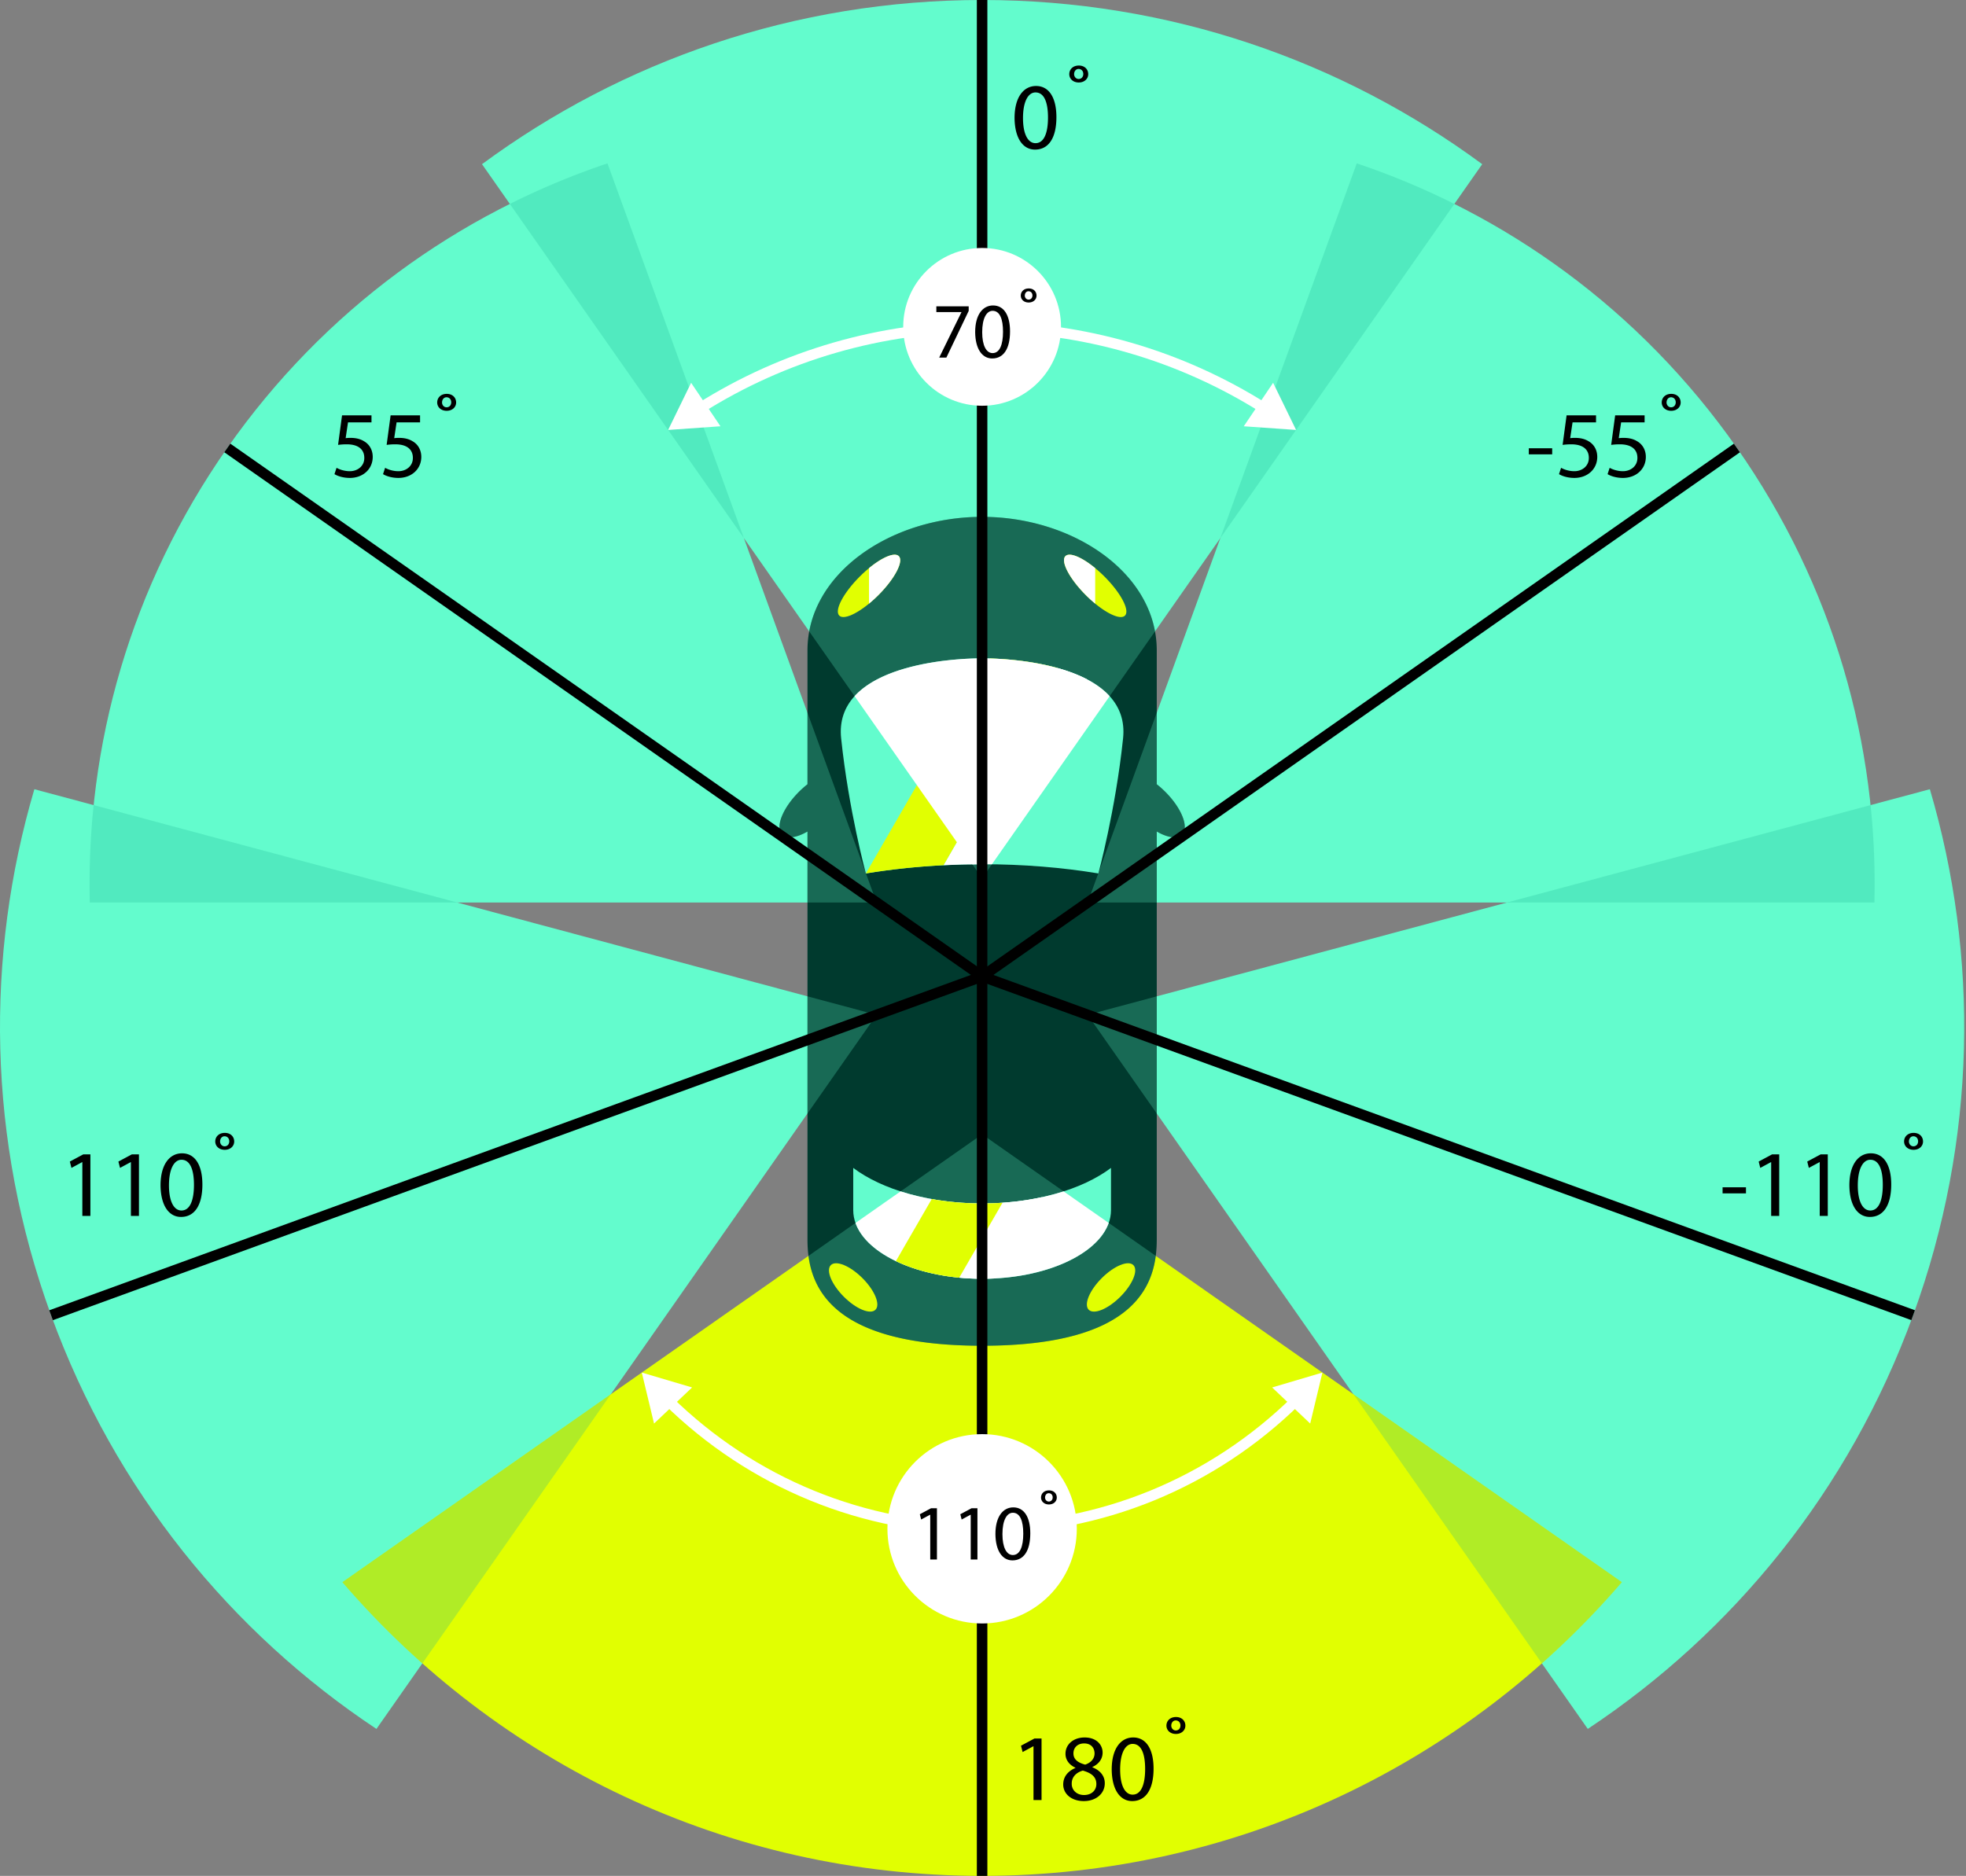 <svg width="438" height="418" fill="none" xmlns="http://www.w3.org/2000/svg"><rect width="100%" height="100%" fill="#808080" stroke="none"/><path d="M218.802 195.703l111.416-159.12C299.044 13.593 260.511 0 218.802 0S138.56 13.592 107.387 36.585l111.415 159.118zM195.283 201.108L135.336 36.405c-33.128 11.142-63.118 32.589-84.705 63.418-21.587 30.829-31.483 66.343-30.622 101.285h175.274z" fill="#63FCCD"/><path opacity=".25" d="M135.336 36.405a169.713 169.713 0 0 0-21.746 9.038l52.139 74.462-30.393-83.5z" fill="#1DB696"/><path d="M242.32 201.108l59.947-164.703c33.128 11.142 63.118 32.589 84.705 63.418 21.587 30.829 31.483 66.343 30.622 101.285H242.32z" fill="#63FCCD"/><path opacity=".25" d="M324.014 45.443a169.621 169.621 0 0 0-21.746-9.038l-30.393 83.5 52.139-74.462z" fill="#1DB696"/><path d="M281.182 92.046c-18.643-11.802-40.214-18.039-62.382-18.039s-43.739 6.237-62.382 18.039l-1.254-1.98c19.018-12.039 41.022-18.402 63.634-18.402 22.611 0 44.617 6.363 63.636 18.401l-1.252 1.98z" fill="#fff"/><path d="M283.635 85.3l5.119 10.505-11.656-.818 6.537-9.687zM153.973 85.3l-5.121 10.505 11.658-.818-6.537-9.687z" fill="#fff"/><path d="M195.284 226.136L7.654 175.862c-10.944 37.16-10.539 78.016 3.728 117.21 14.265 39.194 40.216 70.754 72.484 92.184l111.418-159.12zM242.32 226.136l187.631-50.276c10.944 37.16 10.538 78.016-3.729 117.21-14.265 39.194-40.216 70.754-72.484 92.184-51.426-73.44-111.418-159.118-111.418-159.118z" fill="#63FCCD"/><path d="M361.323 352.553c-69.791-48.87-142.521-99.795-142.521-99.795l-142.52 99.795C110.74 392.623 161.808 418 218.801 418c56.994 0 108.062-25.377 142.521-65.447z" fill="#E1FF01"/><path d="M218.799 341.834c-26.687 0-51.863-10.304-70.893-29.01l1.643-1.671c18.589 18.272 43.181 28.337 69.25 28.337 26.071 0 50.665-10.065 69.252-28.342l1.643 1.671c-19.028 18.711-44.206 29.015-70.895 29.015z" fill="#fff"/><path d="M145.713 317.209l-2.729-11.363 11.206 3.319-8.477 8.044zM291.894 317.209l2.726-11.363-11.206 3.319 8.48 8.044z" fill="#fff"/><path d="M259.619 176.446a20.604 20.604 0 0 0-1.908-1.69v-29.819c0-17.11-18.516-29.767-38.908-29.767-20.391 0-38.908 12.657-38.908 29.767v29.819a20.708 20.708 0 0 0-1.905 1.69c-3.662 3.661-5.33 7.927-3.73 9.53 1.046 1.046 3.228.696 5.635-.691v90.911c0 9.376 3.75 23.673 38.908 23.673s38.908-14.297 38.908-23.673v-90.911c2.408 1.387 4.59 1.737 5.635.691 1.603-1.603-.066-5.869-3.727-9.53z" fill="#003A2E"/><path opacity=".25" d="M257.71 248.114v-26.101l-15.39 4.123c.003 0 5.822 8.314 15.39 21.978zM218.803 252.758l-38.686 27.088c1.177 9.028 7.857 20.021 38.686 20.021s37.509-10.993 38.685-20.021c-23.347-16.346-38.685-27.088-38.685-27.088zM242.32 201.108h15.39v-15.823c2.407 1.387 4.589 1.736 5.635.691 1.601-1.601-.068-5.869-3.729-9.53a20.717 20.717 0 0 0-1.908-1.69v-15.929l-15.388 42.281zM218.802 195.703l38.517-55.008c-2.759-14.919-19.853-25.525-38.517-25.525s-35.758 10.606-38.517 25.525l38.517 55.008zM195.285 201.108l-15.39-42.281v15.929a20.56 20.56 0 0 0-1.905 1.69c-3.662 3.661-5.33 7.927-3.73 9.53 1.046 1.045 3.228.696 5.635-.691v15.823h15.39z" fill="#63FCCD"/><path opacity=".25" d="M301.52 310.674c13.388 19.119 27.84 39.759 41.992 59.973a189.136 189.136 0 0 0 17.816-18.095c-20.31-14.22-40.868-28.614-59.808-41.878zM76.281 352.552a188.897 188.897 0 0 0 17.816 18.095l41.993-59.973-59.809 41.878zM20.864 179.401a169.822 169.822 0 0 0-.855 21.707h81.864l-81.009-21.707zM417.595 201.108a169.84 169.84 0 0 0-.856-21.707l-81.009 21.707h81.865z" fill="#1DB696"/><path d="M192.903 194.627c8.016-1.324 16.754-2.053 25.9-2.053 9.145 0 17.883.729 25.899 2.053 0 0 3.83-14.072 5.508-30.118 1.62-15.503-22.266-17.814-31.407-17.814-9.141 0-33.028 2.311-31.408 17.814 1.678 16.046 5.508 30.118 5.508 30.118z" fill="#63FCCD"/><path d="M249.6 288.948c2.746-2.746 4.044-5.899 2.9-7.044-1.144-1.144-4.298.155-7.044 2.901-2.746 2.746-4.044 5.899-2.9 7.044 1.144 1.144 4.298-.155 7.044-2.901zM195.043 291.849c1.144-1.144-.154-4.298-2.9-7.044-2.746-2.746-5.9-4.044-7.044-2.9-1.144 1.144.154 4.298 2.9 7.044 2.746 2.746 5.9 4.044 7.044 2.9z" fill="#E1FF01"/><path d="M218.802 268.164c-11.857 0-22.344-3.127-28.712-7.918v9.406c0 8.445 12.856 15.294 28.712 15.294s28.713-6.847 28.713-15.294v-9.406c-6.369 4.791-16.855 7.918-28.713 7.918z" fill="#63FCCD"/><path d="M236.961 265.473c-5.3 1.706-11.516 2.689-18.16 2.689-6.645 0-12.859-.983-18.161-2.689l-10.05 7.036c2.512 7.079 14.187 12.435 28.208 12.435 14.024 0 25.696-5.356 28.209-12.435l-10.046-7.036zM242.219 151.4c-2.032-1.069-4.304-1.904-6.645-2.555l-25.375 43.95c2.703-.139 5.454-.211 8.244-.216l23.776-41.179z" fill="#fff"/><path d="M235.576 148.845c-5.339-1.486-11.028-2.007-15.012-2.121l-27.658 47.906c5.464-.903 11.263-1.528 17.298-1.835l25.372-43.95z" fill="#E1FF01"/><path d="M218.803 146.695c-6.837 0-21.92 1.294-28.412 8.431l26.232 37.465c.724-.01 1.451-.017 2.18-.017.729 0 1.455.007 2.18.017l26.232-37.465c-6.492-7.137-21.575-8.431-28.412-8.431zM223.343 268.007l-9.64 16.697a54.061 54.061 0 0 0 8.026.164l10.455-18.108a60.925 60.925 0 0 1-8.841 1.247z" fill="#fff"/><path d="M213.704 284.704l9.64-16.697c-1.486.103-3 .154-4.538.154a63.74 63.74 0 0 1-11.227-.977l-7.985 13.831c3.888 1.868 8.74 3.176 14.11 3.689zM250.623 137.179c1.145-1.144-.896-5.039-4.557-8.701-3.662-3.661-7.557-5.702-8.701-4.557-1.145 1.144.896 5.039 4.557 8.701 3.662 3.661 7.557 5.701 8.701 4.557z" fill="#E1FF01"/><path d="M243.997 134.503v-7.911c-2.958-2.433-5.7-3.602-6.628-2.674-1.144 1.144.895 5.039 4.559 8.7a29.088 29.088 0 0 0 2.069 1.885z" fill="#fff"/><path d="M195.679 132.62c3.661-3.661 5.702-7.557 4.558-8.701-1.144-1.144-5.04.896-8.701 4.558-3.662 3.661-5.702 7.556-4.558 8.701 1.144 1.144 5.04-.897 8.701-4.558z" fill="#E1FF01"/><path d="M193.609 134.503v-7.911c2.958-2.433 5.701-3.602 6.629-2.674 1.144 1.144-.896 5.039-4.559 8.7a28.458 28.458 0 0 1-2.07 1.885z" fill="#fff"/><path opacity=".25" d="M179.895 248.114l15.389-21.978-15.389-4.123v26.101z" fill="#63FCCD"/><path d="M386.287 98.864L218.129 216.623l1.344 1.919 168.159-117.758-1.345-1.92z" fill="#000"/><path d="M218.4 216.479L10.977 291.97l.801 2.203 207.423-75.491-.801-2.203z" fill="#000"/><path d="M219.2 216.47l-.802 2.202 207.424 75.491.801-2.202L219.2 216.47z" fill="#000"/><path d="M51.313 98.857l-1.344 1.92 168.179 117.758 1.344-1.92L51.313 98.857z" fill="#000"/><path d="M219.973 0h-2.344v418h2.344V0zM235.355 26.101c0 4.662-1.751 7.236-4.767 7.236-2.679 0-4.515-2.51-4.557-7.046 0-4.62 2.004-7.13 4.789-7.13 2.869 0 4.535 2.574 4.535 6.94zm-7.444.211c0 3.565 1.097 5.59 2.785 5.59 1.877 0 2.784-2.215 2.784-5.716 0-3.375-.844-5.59-2.784-5.59-1.606 0-2.785 1.982-2.785 5.716zM242.442 16.524c0 1.055-.865 1.857-2.11 1.857-1.266 0-2.109-.823-2.109-1.857 0-1.055.801-1.92 2.13-1.92 1.287 0 2.089.844 2.089 1.92zm-3.144 0c0 .549.401 1.076 1.013 1.076.633 0 1.034-.485 1.034-1.118 0-.612-.401-1.118-1.055-1.118-.612 0-.992.548-.992 1.16zM230.249 389.119h-.042l-2.384 1.287-.358-1.414 2.995-1.603h1.582v13.712h-1.793v-11.982zM239.571 393.886c-1.54-.717-2.194-1.898-2.194-3.079 0-2.173 1.836-3.65 4.261-3.65 2.658 0 4.009 1.646 4.009 3.375 0 1.161-.591 2.426-2.279 3.207v.063c1.709.675 2.764 1.899 2.764 3.544 0 2.405-2.047 3.987-4.662 3.987-2.869 0-4.599-1.688-4.599-3.692 0-1.729 1.034-2.974 2.721-3.691l-.021-.064zm4.683 3.65c0-1.646-1.16-2.468-3.016-2.996-1.603.464-2.468 1.54-2.468 2.848-.064 1.371.991 2.595 2.742 2.595 1.666 0 2.742-1.034 2.742-2.447zm-5.105-6.856c-.021 1.371 1.034 2.11 2.616 2.531 1.181-.4 2.088-1.244 2.088-2.489 0-1.097-.653-2.236-2.32-2.236-1.54 0-2.384 1.013-2.384 2.194zM257 394.097c0 4.662-1.751 7.236-4.768 7.236-2.679 0-4.514-2.51-4.556-7.046 0-4.62 2.004-7.13 4.788-7.13 2.869 0 4.536 2.574 4.536 6.94zm-7.447.211c0 3.565 1.097 5.59 2.785 5.59 1.877 0 2.784-2.214 2.784-5.716 0-3.375-.844-5.59-2.784-5.59-1.603 0-2.785 1.983-2.785 5.716zM264.086 384.52c0 1.055-.865 1.857-2.109 1.857-1.266 0-2.11-.823-2.11-1.857 0-1.055.802-1.919 2.131-1.919 1.287.002 2.088.843 2.088 1.919zm-3.143 0c0 .549.401 1.076 1.013 1.076.632 0 1.033-.485 1.033-1.118 0-.612-.401-1.118-1.055-1.118-.611.002-.991.551-.991 1.16zM82.764 94.113h-5.232l-.527 3.523a7.793 7.793 0 0 1 1.118-.063c1.076 0 2.11.21 2.953.738 1.076.59 1.962 1.793 1.962 3.502 0 2.679-2.13 4.683-5.105 4.683-1.498 0-2.742-.422-3.417-.844l.464-1.413c.57.337 1.687.759 2.953.759 1.73 0 3.249-1.139 3.227-2.974 0-1.772-1.202-3.017-3.923-3.017-.802 0-1.413.063-1.92.127l.886-6.582h6.56v1.561zM93.584 94.113h-5.231l-.528 3.523a7.793 7.793 0 0 1 1.118-.063c1.076 0 2.11.21 2.953.738 1.076.59 1.962 1.793 1.962 3.502 0 2.679-2.13 4.683-5.105 4.683-1.497 0-2.742-.422-3.417-.844l.464-1.413c.57.337 1.688.759 2.953.759 1.73 0 3.249-1.139 3.228-2.974 0-1.772-1.203-3.017-3.924-3.017-.801 0-1.413.063-1.92.127l.886-6.582h6.561v1.561zM101.621 89.683c0 1.055-.865 1.857-2.11 1.857-1.265 0-2.109-.823-2.109-1.857 0-1.054.802-1.92 2.13-1.92 1.288 0 2.089.844 2.089 1.92zm-3.14 0c0 .549.4 1.076 1.012 1.076.633 0 1.034-.485 1.034-1.118 0-.612-.401-1.118-1.055-1.118-.612 0-.991.549-.991 1.16zM18.343 258.955h-.042l-2.384 1.287-.358-1.414 2.995-1.603h1.582v13.712h-1.793v-11.982zM29.163 258.955h-.042l-2.383 1.287-.36-1.414 2.996-1.603h1.582v13.712h-1.793v-11.982zM45.09 263.933c0 4.662-1.751 7.236-4.768 7.236-2.679 0-4.514-2.51-4.556-7.046 0-4.62 2.004-7.13 4.788-7.13 2.869 0 4.535 2.574 4.535 6.94zm-7.447.211c0 3.565 1.097 5.59 2.785 5.59 1.877 0 2.784-2.215 2.784-5.716 0-3.375-.844-5.59-2.784-5.59-1.604 0-2.785 1.983-2.785 5.716zM52.176 254.356c0 1.055-.865 1.856-2.11 1.856-1.265 0-2.109-.822-2.109-1.856 0-1.055.802-1.919 2.13-1.919 1.287 0 2.089.843 2.089 1.919zm-3.143 0c0 .549.4 1.076 1.012 1.076.633 0 1.034-.485 1.034-1.118 0-.612-.4-1.118-1.055-1.118-.611 0-.991.548-.991 1.16zM388.98 264.566v1.35h-5.21v-1.35h5.21zM394.593 258.955h-.042l-2.384 1.287-.358-1.414 2.995-1.603h1.582v13.712h-1.793v-11.982zM405.413 258.955h-.042l-2.384 1.287-.358-1.414 2.995-1.603h1.582v13.712h-1.793v-11.982zM421.34 263.933c0 4.662-1.751 7.236-4.768 7.236-2.679 0-4.514-2.51-4.556-7.046 0-4.62 2.004-7.13 4.788-7.13 2.867 0 4.536 2.574 4.536 6.94zm-7.447.211c0 3.565 1.097 5.59 2.785 5.59 1.877 0 2.784-2.215 2.784-5.716 0-3.375-.844-5.59-2.784-5.59-1.604 0-2.785 1.983-2.785 5.716zM428.426 254.356c0 1.055-.865 1.856-2.109 1.856-1.266 0-2.11-.822-2.11-1.856 0-1.055.802-1.919 2.131-1.919 1.286 0 2.088.843 2.088 1.919zm-3.141 0c0 .549.401 1.076 1.013 1.076.633 0 1.033-.485 1.033-1.118 0-.612-.4-1.118-1.054-1.118-.612 0-.992.548-.992 1.16zM345.808 99.893v1.35h-5.21v-1.35h5.21zM355.576 94.113h-5.231l-.528 3.523a7.8 7.8 0 0 1 1.118-.063c1.076 0 2.11.21 2.954.738 1.075.59 1.961 1.793 1.961 3.502 0 2.679-2.13 4.683-5.105 4.683-1.497 0-2.742-.422-3.417-.844l.464-1.413c.57.337 1.688.759 2.953.759 1.73 0 3.249-1.139 3.228-2.974 0-1.772-1.202-3.017-3.924-3.017-.801 0-1.413.063-1.919.127l.886-6.582h6.56v1.561zM366.396 94.113h-5.231l-.527 3.523a7.781 7.781 0 0 1 1.118-.063c1.075 0 2.109.21 2.953.738 1.076.59 1.962 1.793 1.962 3.502 0 2.679-2.131 4.683-5.105 4.683-1.498 0-2.743-.422-3.418-.844l.465-1.413c.569.337 1.687.759 2.953.759 1.73 0 3.248-1.139 3.227-2.974 0-1.772-1.202-3.017-3.923-3.017-.802 0-1.414.063-1.92.127l.886-6.582h6.56v1.561zM374.43 89.683c0 1.055-.865 1.857-2.11 1.857-1.265 0-2.109-.823-2.109-1.857 0-1.054.802-1.92 2.13-1.92 1.29 0 2.089.844 2.089 1.92zm-3.141 0c0 .549.401 1.076 1.013 1.076.633 0 1.033-.485 1.033-1.118 0-.612-.401-1.118-1.054-1.118-.612 0-.992.549-.992 1.16z" fill="#000"/><path d="M218.802 90.414c9.708 0 17.579-7.87 17.579-17.579 0-9.708-7.871-17.579-17.579-17.579-9.709 0-17.579 7.87-17.579 17.58 0 9.708 7.87 17.578 17.579 17.578z" fill="#fff"/><path d="M215.813 68.258v1.02l-4.974 10.406h-1.601l4.958-10.107v-.035h-5.591V68.26h7.208v-.002zM225.024 73.848c0 3.884-1.458 6.029-3.973 6.029-2.231 0-3.762-2.091-3.797-5.872 0-3.849 1.669-5.941 3.989-5.941 2.393 0 3.781 2.144 3.781 5.784zm-6.204.176c0 2.97.914 4.657 2.32 4.657 1.563 0 2.32-1.844 2.32-4.763 0-2.812-.703-4.657-2.32-4.657-1.336-.002-2.32 1.65-2.32 4.763zM230.93 65.867c0 .879-.722 1.547-1.758 1.547-1.055 0-1.758-.684-1.758-1.547 0-.879.668-1.598 1.777-1.598 1.071-.003 1.739.7 1.739 1.598zm-2.618 0c0 .457.333.895.844.895.527 0 .86-.403.86-.93 0-.509-.333-.933-.879-.933-.509 0-.825.457-.825.968z" fill="#000"/><path d="M218.802 361.757c11.65 0 21.095-9.445 21.095-21.095 0-11.65-9.445-21.095-21.095-21.095-11.651 0-21.095 9.445-21.095 21.095 0 11.65 9.444 21.095 21.095 21.095z" fill="#fff"/><path d="M207.244 337.524h-.035l-1.986 1.071-.297-1.177 2.496-1.336h1.317v11.426h-1.495v-9.984zM216.263 337.524h-.035l-1.985 1.071-.298-1.177 2.497-1.336h1.317v11.426h-1.496v-9.984zM229.536 341.672c0 3.884-1.458 6.028-3.973 6.028-2.232 0-3.762-2.09-3.797-5.871 0-3.849 1.668-5.942 3.989-5.942 2.391.003 3.781 2.147 3.781 5.785zm-6.205.176c0 2.969.914 4.657 2.321 4.657 1.563 0 2.32-1.847 2.32-4.763 0-2.812-.703-4.657-2.32-4.657-1.339 0-2.321 1.652-2.321 4.763zM235.442 333.693c0 .879-.722 1.547-1.758 1.547-1.055 0-1.758-.684-1.758-1.547 0-.879.668-1.598 1.776-1.598 1.072-.003 1.74.701 1.74 1.598zm-2.621 0c0 .457.333.896.844.896.527 0 .86-.406.86-.933 0-.509-.333-.931-.879-.931-.508 0-.825.457-.825.968z" fill="#000"/></svg>